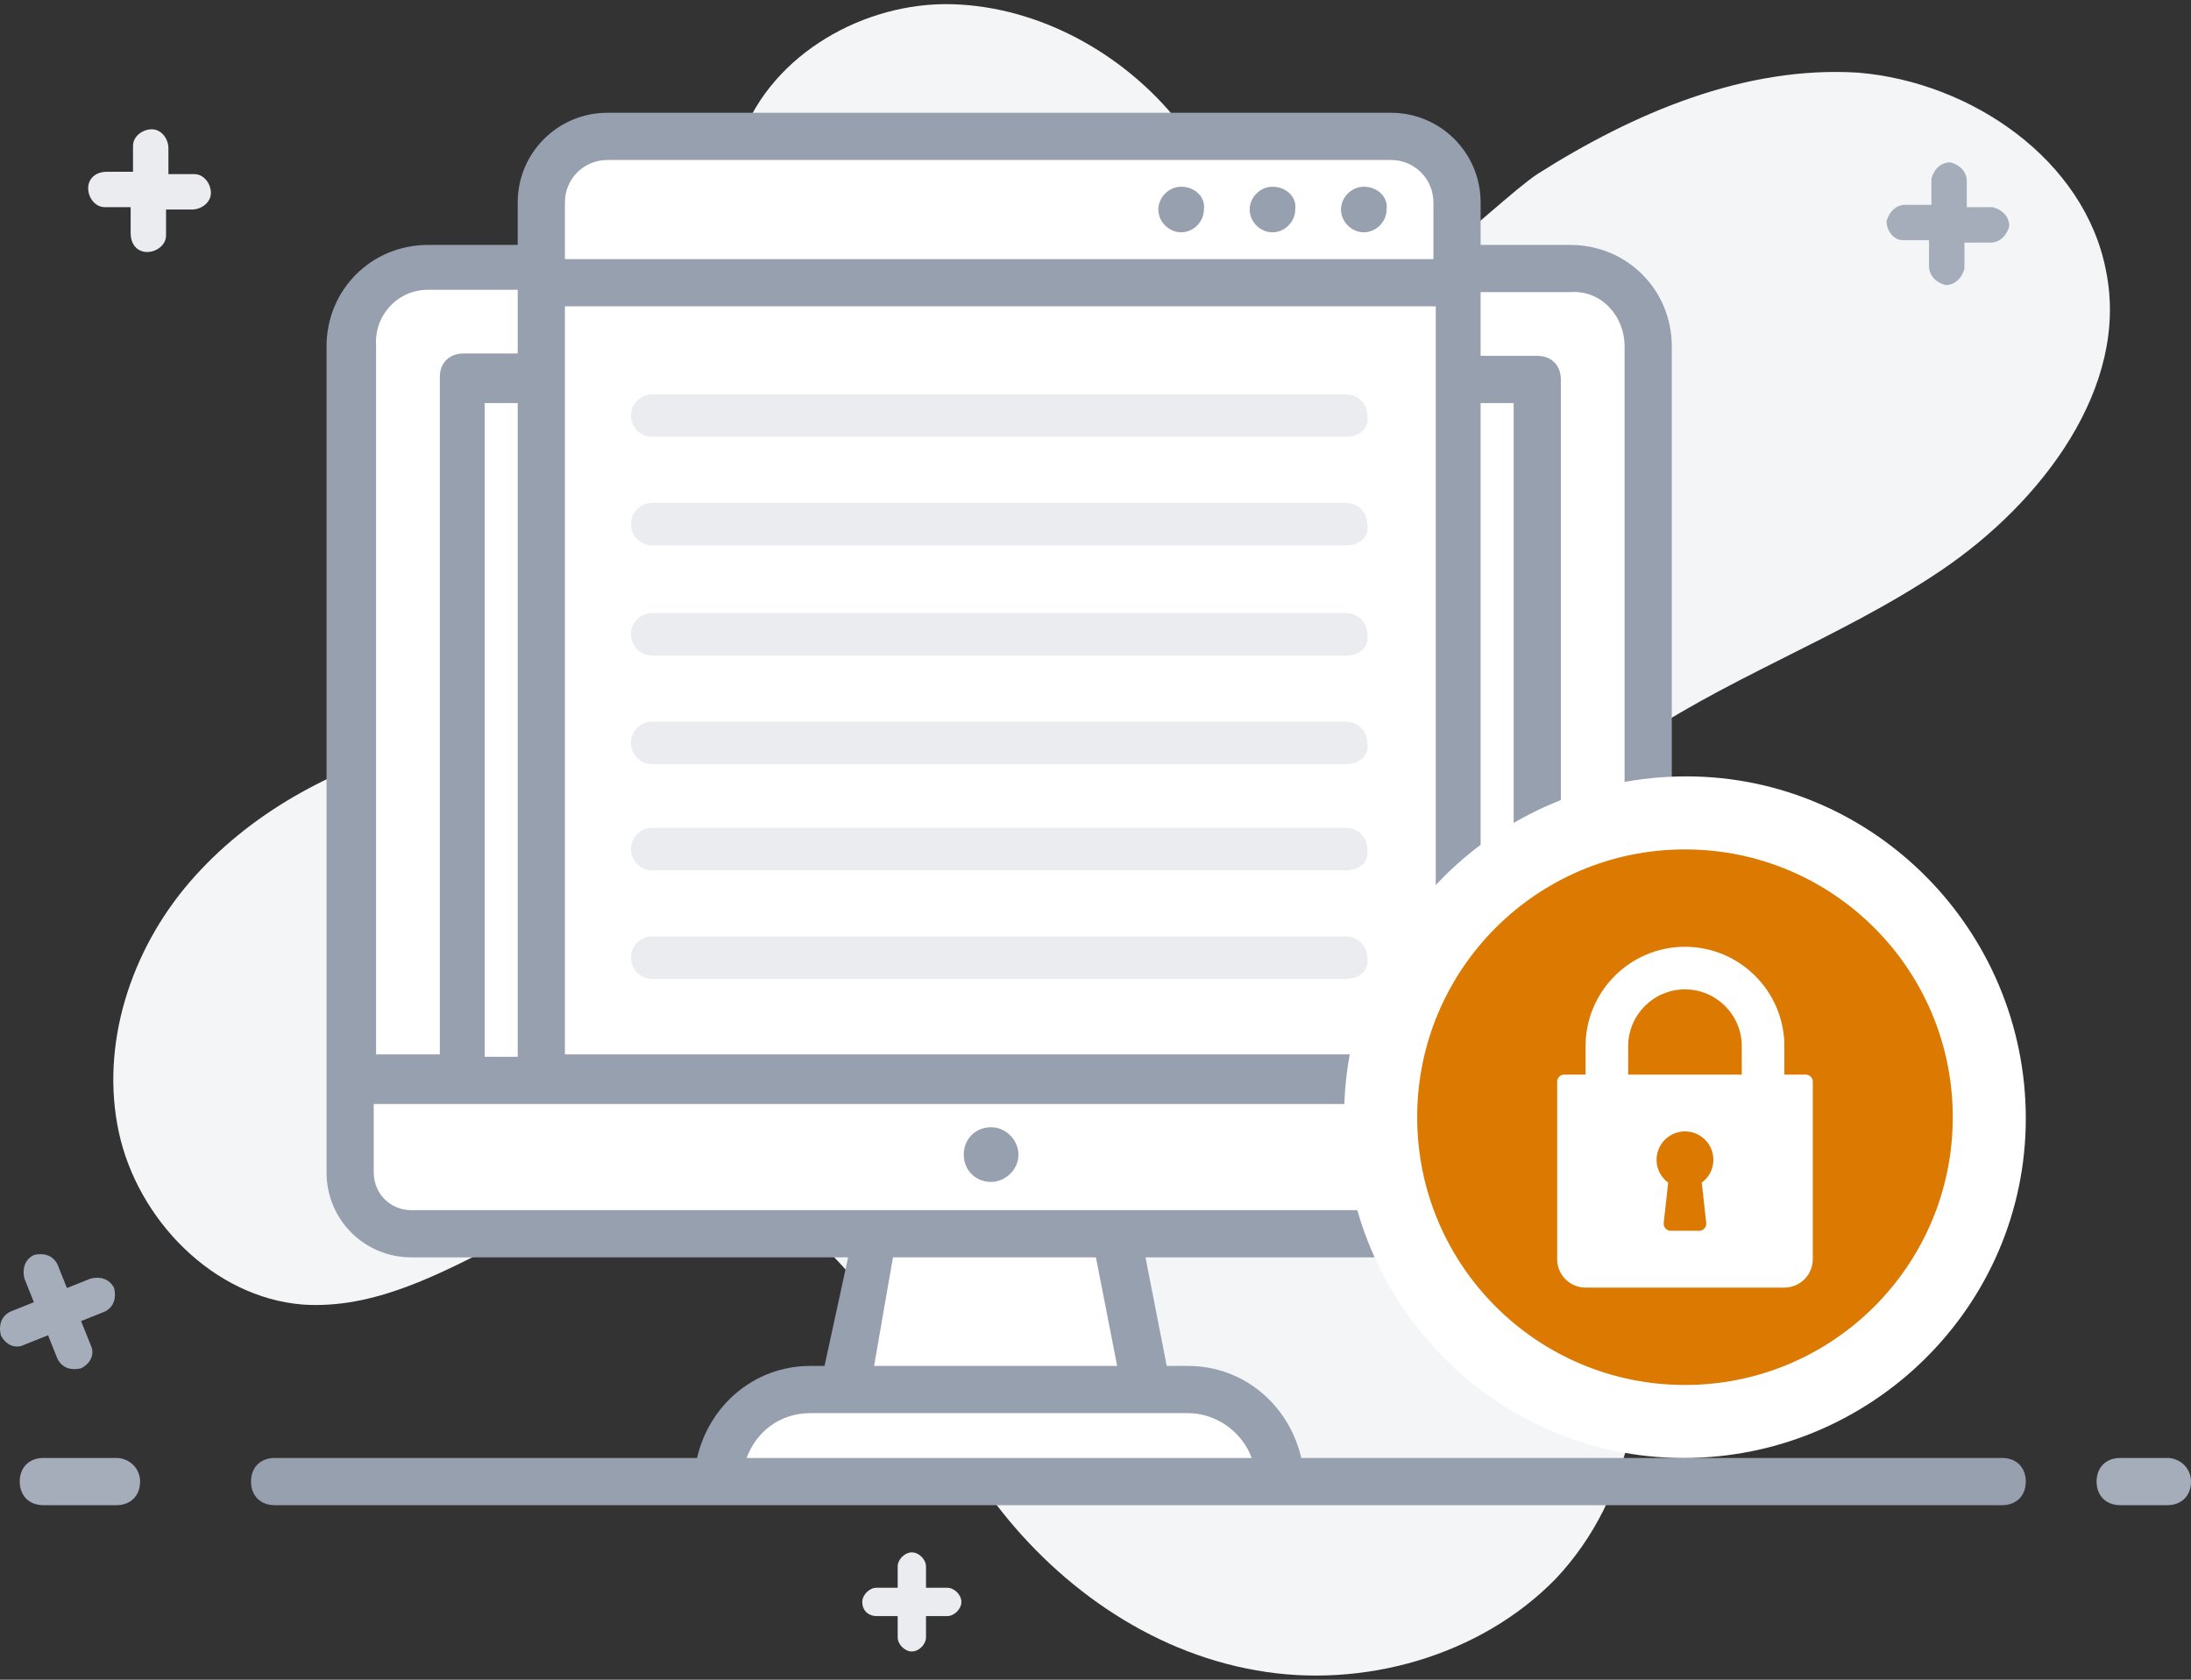 <svg width="180" height="138" viewBox="0 0 180 138" fill="none" xmlns="http://www.w3.org/2000/svg">
<rect x="0" y="0" width="180" height="138" fill="#333333" stroke="none"/>
<path d="M159.448 46.88C151.11 52.503 141.416 55.799 133.273 61.615C125.129 67.626 118.731 77.708 121.833 87.403C123.772 93.995 129.589 98.455 132.497 104.659C136.181 112.802 134.048 123.079 127.844 129.671C121.639 136.069 111.945 138.784 103.22 137.233C94.301 135.682 86.545 130.059 81.31 122.885C77.82 118.038 75.493 112.415 72.003 107.567C68.707 102.72 63.86 98.261 57.849 97.291C46.41 95.74 36.521 107.955 24.888 107.18C17.52 106.598 11.316 100.2 9.764 93.026C8.213 85.852 10.734 78.096 15.581 72.473C20.428 66.85 27.215 63.167 34.389 61.228C39.236 59.87 44.277 59.095 49.124 57.35C53.971 55.605 58.431 52.697 60.952 48.237C66.768 36.991 56.492 22.837 60.952 11.204C63.472 4.418 71.034 0.152 78.208 0.346C85.382 0.54 92.362 4.418 96.821 10.041C99.536 13.337 103.026 26.909 106.322 28.073C110.2 29.236 122.802 16.633 126.292 14.306C134.242 9.265 143.355 5.387 152.662 5.969C161.968 6.745 171.275 13.143 173.02 22.256C174.959 31.756 167.785 41.257 159.448 46.88Z" fill="#F4F5F7"/>
<path d="M17.326 15.857C17.326 16.633 16.551 17.214 15.775 17.214H13.642V19.347C13.642 20.123 12.867 20.704 12.091 20.704C11.316 20.704 10.734 20.123 10.734 19.153V17.02H8.601C7.826 17.02 7.244 16.245 7.244 15.469C7.244 14.694 7.826 14.112 8.795 14.112H10.928V11.979C10.928 11.204 11.703 10.622 12.479 10.622C13.255 10.622 13.836 11.398 13.836 12.173V14.306H15.969C16.744 14.306 17.326 15.082 17.326 15.857Z" fill="#EBECF0"/>
<path d="M70.84 131.609C70.84 131.028 71.422 130.446 72.003 130.446H73.748V128.701C73.748 128.119 74.33 127.538 74.912 127.538C75.493 127.538 76.075 128.119 76.075 128.701V130.446H77.82C78.402 130.446 78.983 131.028 78.983 131.609C78.983 132.191 78.402 132.773 77.82 132.773H76.075V134.518C76.075 135.099 75.493 135.681 74.912 135.681C74.33 135.681 73.748 135.099 73.748 134.518V132.773H72.003C71.422 132.773 70.84 132.385 70.84 131.609Z" fill="#EBECF0"/>
<path d="M156.345 19.735H158.478V21.868C158.478 22.643 159.06 23.225 159.835 23.419C160.611 23.419 161.193 22.837 161.387 22.062V19.929H163.519C164.295 19.929 164.877 19.347 165.07 18.572C165.07 17.796 164.489 17.215 163.713 17.021H161.58V14.888C161.58 14.112 160.999 13.531 160.223 13.337C159.448 13.337 158.866 13.918 158.672 14.694V16.827H156.539C155.764 16.827 155.182 17.408 154.988 18.184C154.988 18.959 155.57 19.735 156.345 19.735Z" fill="#A5ADBA"/>
<path d="M3.948 109.7L4.723 111.639C5.111 112.415 5.887 112.608 6.662 112.415C7.438 112.027 7.826 111.251 7.438 110.476L6.662 108.537L8.601 107.761C9.377 107.373 9.571 106.598 9.377 105.822C8.989 105.047 8.213 104.853 7.438 105.047L5.499 105.822L4.723 103.883C4.336 103.108 3.56 102.914 2.784 103.108C2.009 103.496 1.815 104.271 2.009 105.047L2.784 106.986L0.846 107.761C0.07 108.149 -0.124 108.924 0.07 109.7C0.458 110.476 1.233 110.863 2.009 110.476L3.948 109.7Z" fill="#A5ADBA"/>
<path d="M178.061 119.782H174.183C173.02 119.782 172.244 120.558 172.244 121.721C172.244 122.885 173.02 123.66 174.183 123.66H178.061C179.224 123.66 180 122.885 180 121.721C180 120.558 179.031 119.782 178.061 119.782Z" fill="#A5ADBA"/>
<path d="M9.571 119.782H3.56C2.397 119.782 1.621 120.558 1.621 121.721C1.621 122.885 2.397 123.66 3.56 123.66H9.571C10.734 123.66 11.509 122.885 11.509 121.721C11.509 120.558 10.54 119.782 9.571 119.782Z" fill="#A5ADBA"/>
<path d="M91.78 101.169L94.107 114.16H69.483L71.809 101.169H91.78Z" fill="white"/>
<path d="M105.158 121.721H59.013C59.013 119.588 59.788 117.843 61.145 116.486C62.503 115.129 64.442 114.353 66.38 114.353H97.403C101.862 114.159 105.158 117.455 105.158 121.721Z" fill="white"/>
<path d="M135.405 28.46V96.322C135.405 96.71 135.405 97.097 135.211 97.679C135.018 98.067 135.018 98.455 134.824 98.842C134.63 99.23 134.242 99.618 134.048 100.006C133.854 100.394 133.854 100.2 133.854 100.2L133.66 100.394C133.466 100.394 133.466 100.587 133.272 100.587C133.079 100.781 132.885 100.975 132.497 100.975C132.303 100.975 132.109 101.169 132.109 101.169C131.915 101.169 131.915 101.169 131.721 101.363C131.527 101.363 131.527 101.363 131.334 101.363C131.14 101.363 130.752 101.363 130.364 101.363H33.613C33.225 101.363 32.837 101.363 32.644 101.169C32.256 101.169 32.062 100.975 31.674 100.781C31.286 100.587 31.092 100.394 30.898 100.394C30.705 100.2 30.317 100.006 30.123 99.812C29.154 98.842 28.766 97.679 28.766 96.322V28.46C28.766 24.97 31.674 22.062 35.164 22.062H129.007C132.691 21.868 135.405 24.776 135.405 28.46Z" fill="white"/>
<path d="M135.405 88.76V96.322C135.405 96.71 135.405 97.097 135.211 97.679C135.017 98.067 135.017 98.454 134.824 98.842C134.63 99.23 134.242 99.618 134.048 100.006C133.854 100.393 133.854 100.2 133.854 100.2L133.66 100.393C133.466 100.393 133.466 100.587 133.272 100.587C133.079 100.781 132.885 100.975 132.497 100.975C132.303 100.975 132.109 101.169 132.109 101.169C131.915 101.169 131.915 101.169 131.721 101.363C131.527 101.363 131.527 101.363 131.334 101.363C131.14 101.363 130.752 101.363 130.558 101.363H33.807C33.419 101.363 33.031 101.363 32.837 101.363C32.45 101.363 32.256 101.169 31.868 100.975C31.48 100.781 31.286 100.587 31.092 100.587C30.898 100.393 30.511 100.2 30.317 100.006C29.347 99.036 28.959 97.873 28.959 96.516V88.954H135.405V88.76Z" fill="white"/>
<path fill-rule="evenodd" clip-rule="evenodd" d="M53.584 35.89H110.588C111.751 35.89 112.526 35.114 112.333 34.145C112.333 33.175 111.557 32.4 110.588 32.4H53.584C52.614 32.4 51.839 33.175 51.839 34.145C51.839 35.114 52.614 35.89 53.584 35.89ZM53.584 44.808H110.587C111.751 44.808 112.526 44.033 112.332 43.063C112.332 42.094 111.557 41.318 110.587 41.318H53.584C52.614 41.318 51.839 42.094 51.839 43.063C51.839 44.033 52.614 44.808 53.584 44.808ZM110.587 62.779H53.584C52.614 62.779 51.839 62.003 51.839 61.034C51.839 60.064 52.614 59.289 53.584 59.289H110.587C111.557 59.289 112.332 60.064 112.332 61.034C112.526 62.003 111.751 62.779 110.587 62.779ZM53.584 71.503H110.587C111.751 71.503 112.526 70.728 112.332 69.758C112.332 68.789 111.557 68.013 110.587 68.013H53.584C52.614 68.013 51.839 68.789 51.839 69.758C51.839 70.728 52.614 71.503 53.584 71.503ZM53.584 80.422H110.587C111.751 80.422 112.526 79.647 112.332 78.677C112.332 77.708 111.557 76.932 110.587 76.932H53.584C52.614 76.932 51.839 77.708 51.839 78.677C51.839 79.647 52.614 80.422 53.584 80.422ZM110.587 53.86H53.584C52.614 53.86 51.839 53.084 51.839 52.115C51.839 51.145 52.614 50.37 53.584 50.37H110.587C111.557 50.37 112.332 51.145 112.332 52.115C112.526 53.084 111.751 53.86 110.587 53.86Z" fill="#EBECF0"/>
<path d="M44.471 23.225V16.633C44.471 13.531 46.992 11.204 49.9 11.204H114.271C117.374 11.204 119.7 13.725 119.7 16.633V23.225H44.471Z" fill="white"/>
<path d="M164.489 119.783H149.963H135.438C143.969 115.129 159.312 105.97 159.312 95.5C159.312 80.958 151.692 68.983 137.344 68.014V28.46C137.344 23.807 133.66 20.123 129.007 20.123H121.639V16.633C121.639 12.561 118.343 9.265 114.271 9.265H49.9C45.828 9.265 42.532 12.561 42.532 16.633V20.123H35.164C30.511 20.123 26.827 23.807 26.827 28.46V96.322C26.827 100.2 29.929 103.302 33.807 103.302H69.677L67.738 112.221H66.574C61.921 112.221 58.237 115.517 57.268 119.783H22.561C21.398 119.783 20.622 120.558 20.622 121.721C20.622 122.885 21.398 123.66 22.561 123.66H164.489C165.652 123.66 166.428 122.885 166.428 121.721C166.428 120.558 165.652 119.783 164.489 119.783ZM106.903 119.783C105.934 115.517 102.25 112.221 97.597 112.221H95.852L94.107 103.302C94.494 103.302 117.424 103.302 117.036 103.302C140.812 104.625 149.898 111.812 135.438 119.783H106.903ZM39.817 86.821V33.114H42.532V86.821H39.817ZM46.41 25.164H117.955V74.218C114.077 77.514 119.169 81.78 117.424 86.627C102.494 86.627 63.472 86.627 46.41 86.627V25.164ZM124.354 70.147C123.384 70.534 122.609 70.922 121.639 71.504V33.114H124.354V70.147ZM133.466 28.46V67.82C131.721 68.014 129.976 68.208 128.231 68.789V31.175C128.231 30.011 127.456 29.236 126.292 29.236H121.639V24.001H129.007C131.527 23.807 133.466 25.94 133.466 28.46ZM46.41 16.633C46.41 14.694 47.961 13.143 49.9 13.143H114.271C116.21 13.143 117.761 14.694 117.761 16.633V21.286H46.41V16.633ZM35.164 23.807H42.532V29.042H38.072C36.909 29.042 36.133 29.817 36.133 30.981V86.627H30.898V28.46C30.705 25.94 32.644 23.807 35.164 23.807ZM30.705 96.322V90.699H116.455C115.873 93.413 116.873 96.516 117.261 99.424C83.136 99.424 71.809 99.424 33.807 99.424C32.062 99.424 30.705 98.067 30.705 96.322ZM73.36 103.302H90.035L91.78 112.221H71.809L73.36 103.302ZM66.574 116.099H97.597C99.923 116.099 102.056 117.65 102.832 119.783H61.339C62.115 117.65 64.054 116.099 66.574 116.099Z" fill="#97A0AF"/>
<path d="M81.423 97.103C82.547 97.103 83.67 96.141 83.67 94.857C83.67 93.734 82.707 92.611 81.423 92.611C80.14 92.611 79.177 93.574 79.177 94.857C79.177 96.141 80.14 97.103 81.423 97.103Z" fill="#97A0AF"/>
<path d="M112.041 15.342C111.034 15.342 110.17 16.206 110.17 17.214C110.17 18.222 111.034 19.086 112.041 19.086C113.049 19.086 113.913 18.222 113.913 17.214C114.057 16.206 113.193 15.342 112.041 15.342Z" fill="#97A0AF"/>
<path d="M104.538 15.342C103.53 15.342 102.666 16.206 102.666 17.214C102.666 18.222 103.53 19.086 104.538 19.086C105.546 19.086 106.41 18.222 106.41 17.214C106.554 16.206 105.69 15.342 104.538 15.342Z" fill="#97A0AF"/>
<path d="M97.035 15.342C96.027 15.342 95.163 16.206 95.163 17.214C95.163 18.222 96.027 19.086 97.035 19.086C98.043 19.086 98.906 18.222 98.906 17.214C99.05 16.206 98.187 15.342 97.035 15.342Z" fill="#97A0AF"/>
<path d="M166.428 91.891C166.428 107.317 153.748 119.785 138.322 119.785C122.896 119.785 110.428 107.106 110.428 91.68C110.428 76.253 123.107 63.785 138.533 63.785C153.96 63.785 166.428 76.464 166.428 91.891Z" fill="white"/>
<circle cx="138.428" cy="91.785" r="22" fill="#DB7901"/>
<path d="M148.344 88.285H146.594V85.952C146.594 81.449 142.931 77.785 138.428 77.785C133.925 77.785 130.261 81.449 130.261 85.952V88.285H128.511C128.189 88.285 127.928 88.546 127.928 88.868V103.452C127.928 104.739 128.974 105.785 130.261 105.785H146.594C147.881 105.785 148.928 104.739 148.928 103.452V88.868C148.928 88.546 148.667 88.285 148.344 88.285ZM140.174 100.471C140.193 100.635 140.14 100.801 140.029 100.924C139.919 101.048 139.76 101.119 139.594 101.119H137.261C137.095 101.119 136.937 101.048 136.826 100.924C136.716 100.801 136.663 100.635 136.681 100.471L137.049 97.162C136.452 96.727 136.094 96.039 136.094 95.285C136.094 93.998 137.141 92.952 138.428 92.952C139.715 92.952 140.761 93.998 140.761 95.285C140.761 96.039 140.404 96.727 139.806 97.162L140.174 100.471ZM143.094 88.285H133.761V85.952C133.761 83.379 135.855 81.285 138.428 81.285C141.001 81.285 143.094 83.379 143.094 85.952V88.285Z" fill="white"/>
</svg>
